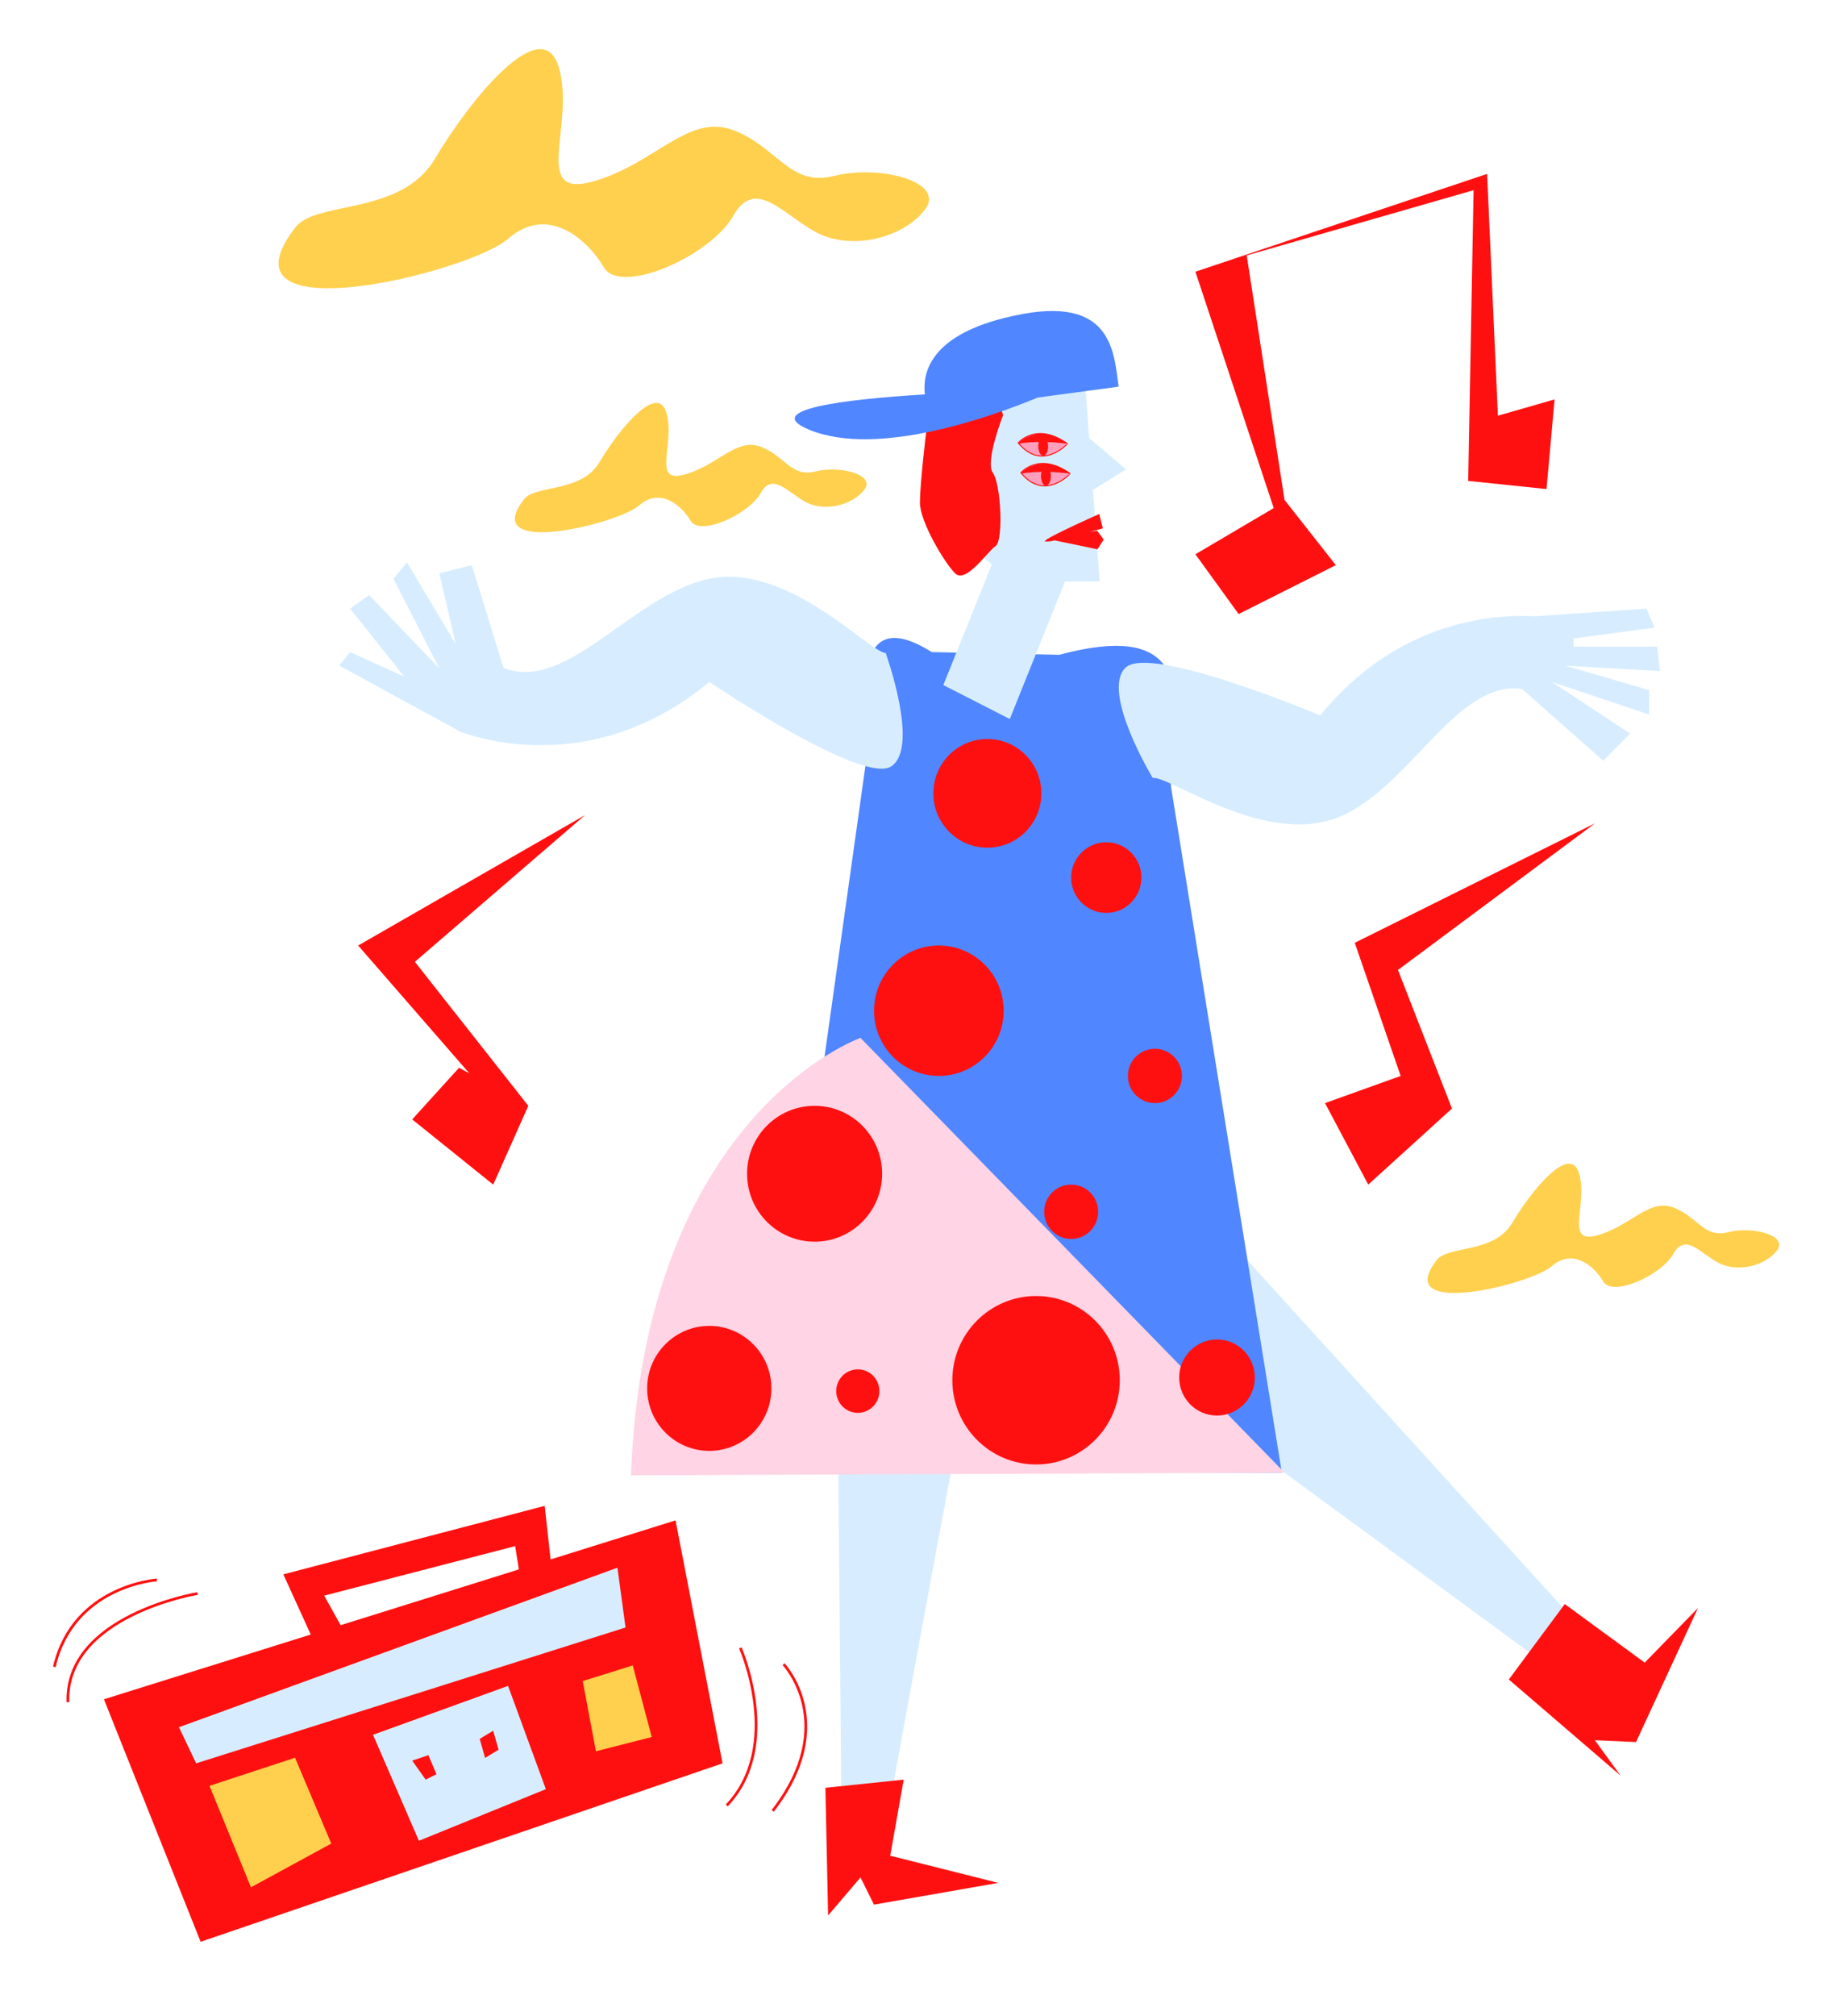 <svg id="Capa_1" data-name="Capa 1" xmlns="http://www.w3.org/2000/svg" viewBox="0 0 677 742"><title>Mesa de trabajo 16</title><path d="M248.69,559.57l-46,14.38-2.17-19.72L104.3,579.45l10.1,22.14L38.26,625.42l35.6,89.26L266,649ZM125.4,598.15l-6.06-10.87,70.31-18.23,1.36,8.57Z" fill="#ff1010"/><polygon points="395.74 485.44 575.44 617.27 585.97 603.38 446.73 450.1 395.74 485.44" fill="#d7edff"/><polygon points="555.45 618.14 576.04 590.38 605.47 611.93 625.08 591.83 602.28 641.17 587.12 640.49 596.58 653.5 555.45 618.14" fill="#ff1010"/><path d="M471.89,542H282l37-263c0-18.1-7.11-58.52,24-39l47,1c50.54-13.52,44,17,41,48Z" fill="#5086ff"/><path d="M402.36,180.32,404.83,214H392.08l-20.34,50.64-24.47-12.5,17.87-44.47a33.22,33.22,0,0,1-13.79-25.47l-.91-19.55a23,23,0,0,1,23.7-24l25.22.78,1.6,21.78,13.56,11.55Z" fill="#d7edff"/><path d="M374.83,163s6.64-7.9,18.13.3C393,163.34,383.59,173.68,374.83,163Z" fill="#ff9fbd" stroke="#ff1010" stroke-miterlimit="10" stroke-width="0.37"/><ellipse cx="384.04" cy="164.25" rx="1.81" ry="3.5" fill="#ff1010"/><path d="M375.82,174s6.65-7.9,18.13.3C394,174.34,384.58,184.68,375.82,174Z" fill="#ff9fbd" stroke="#ff1010" stroke-miterlimit="10" stroke-width="0.37"/><ellipse cx="385.04" cy="175.25" rx="1.81" ry="3.5" fill="#ff1010"/><path d="M374.83,163.34s6.95-1.52,18.13,0c0,0-5.07-4.1-10.39-3.72C382.57,159.62,377.16,160.24,374.83,163.34Z" fill="#ff1010"/><path d="M406.32,198.58,404,202.17l-15.76-3.28a12.59,12.59,0,0,1-3.51.43c-.27-.09.13-.44,1-1l-.3-.06.52-.08c4.41-2.64,18.72-9,18.72-9l1.32,5.3-4.85,1.29,2.75-.44Z" fill="#ff1010"/><path d="M366.5,461c-3,4-40.77,213-40.77,213l-15.91-2-2-216Z" fill="#d7edff"/><path d="M316.78,382s-79.54,28-84.51,161l240.61-1Z" fill="#ffd4e4"/><polygon points="303.86 658 332.69 655 327.72 683 367.49 693 321.75 701 316.78 691 304.85 705 303.86 658" fill="#ff1010"/><path d="M375.82,174.34s6.95-1.52,18.13,0c0,0-5.06-4.1-10.39-3.72C383.56,170.62,378.16,171.24,375.82,174.34Z" fill="#ff1010"/><ellipse cx="363.48" cy="292" rx="19.88" ry="20" fill="#ff1010"/><ellipse cx="345.62" cy="372" rx="23.86" ry="24" fill="#ff1010"/><ellipse cx="407.26" cy="323" rx="12.93" ry="13" fill="#ff1010"/><ellipse cx="261.11" cy="511" rx="22.87" ry="23" fill="#ff1010"/><ellipse cx="299.88" cy="432" rx="24.86" ry="25" fill="#ff1010"/><ellipse cx="381.41" cy="508" rx="30.82" ry="31" fill="#ff1010"/><ellipse cx="394.33" cy="446" rx="9.94" ry="10" fill="#ff1010"/><ellipse cx="425.16" cy="396" rx="9.94" ry="10" fill="#ff1010"/><ellipse cx="448.02" cy="507" rx="13.92" ry="14" fill="#ff1010"/><ellipse cx="315.79" cy="512" rx="7.95" ry="8" fill="#ff1010"/><path d="M369.28,152.79S362.52,170,365.5,174s4,25,1,27-10.94,14-14.92,10-12.92-19-12.92-26,2.27-25.79,2.27-25.79S365.11,137.58,369.28,152.79Z" fill="#ff1010"/><path d="M411.8,142.31c-1.85-14-2.77-35.4-42.6-25.15-26.73,6.88-29.67,20.05-28.72,28-30.19,1.84-60.4,5.64-42.59,13,25.29,10.48,68.22-5.24,84.13-11.84Z" fill="#5086ff"/><path d="M169.59,269.38l-1-.38.07-.11Z" fill="#d7edff"/><path d="M328.12,282.05c-10.53,7.05-67-31.05-67-31.05-40.87,34-82.54,21.6-90.94,18.58l-.58-.2-.88-.49L124.88,245l4-5,19.89,9-19.89-25,7-5,25.85,27-16.9-33,5-6,17.9,30-6-26,11.93-3,11.73,37.8c23.33,9.34,47.66-27,75.79-32.8,28.83-6,58.66,27,64.89,27.35C326,240.35,338.66,275,328.12,282.05Z" fill="#d7edff"/><path d="M170.17,269.58l-.06.08-.52-.28Z" fill="#d7edff"/><path d="M576.28,245l30.82,9v9l-35.79-12,28.83,19-9.94,10-29.94-26.44h0c-24.09-3.31-40.91,36-67,47-27.15,11.48-62.74-15.12-68.92-14.25,0,0-19.06-31.55-10.07-40.51S486,263.31,486,263.31c28.3-34.74,63.45-37.34,79.1-36.5l41-2.81,3,7-29.82,4v3h30.82l1,9Z" fill="#d7edff"/><polygon points="152.73 354 194.49 407 181.57 436 151.74 412 169 392.98 172.8 395.07 131.85 348 215.37 300 152.73 354" fill="#ff1010"/><polygon points="472.88 184 458.96 94 542.48 70 540.49 177 569.32 180 572.3 147 551.43 153 547.45 64 440.07 100 468.9 187 440.07 204 455.98 226 491.77 208 472.88 184" fill="#ff1010"/><polygon points="498.73 347 587.22 303 514.64 357 534.52 408 503.7 436 487.79 406 515.63 396 498.73 347" fill="#ff1010"/><polygon points="77.12 657.28 108.61 646.94 121.95 678.53 92.38 694.62 77.12 657.28" fill="#ffd04d"/><polygon points="214.52 618.72 232.93 612.96 239.93 639.32 219.38 644.55 214.52 618.72" fill="#ffd04d"/><polygon points="137.32 638.5 187.03 620.5 200.95 658.5 154.22 677.5 137.32 638.5" fill="#d7edff"/><polygon points="65.88 635.71 227.3 577 230.28 599 72.2 649 65.88 635.71" fill="#d7edff"/><polygon points="151.74 648 157.7 646 160.69 653 156.71 655 151.74 648" fill="#ff1010"/><polygon points="176.59 640 181.56 637 183.55 644 178.58 647 176.59 640" fill="#ff1010"/><path d="M72.7,586.5S24,594.5,25,626.5" fill="none" stroke="#ff1010" stroke-miterlimit="10" stroke-width="1"/><path d="M57.78,581.5S27,583.5,20,613.5" fill="none" stroke="#ff1010" stroke-miterlimit="10" stroke-width="1"/><path d="M272.54,606.5s15.91,36-5,58" fill="none" stroke="#ff1010" stroke-miterlimit="10" stroke-width="1"/><path d="M288.45,612.5s20.88,22-4,54" fill="none" stroke="#ff1010" stroke-miterlimit="10" stroke-width="1"/><path d="M108.75,83.68c7.81-10,38.95-4.22,51.38-25.26s39.36-54.7,45.58-33.66-10.36,48.39,12.43,42.08,35.21-25.25,51.78-18.94,20.72,21,37.29,16.83,41.43,2.11,33.14,12.62S313.42,92.08,301,85.77s-22.79-21-31.08-6.31-41.43,29.45-47.64,18.93-20.72-23.14-35.22-10.52S77.68,123.65,108.75,83.68Z" fill="#ffd04d"/><path d="M528.9,463.77c4.22-5.43,21.06-2.29,27.78-13.66s21.28-29.57,24.64-18.2-5.6,26.16,6.71,22.75,19-13.65,28-10.24,11.2,11.38,20.16,9.1,22.4,1.14,17.92,6.83-14.56,8-21.28,4.55-12.32-11.38-16.8-3.42-22.4,15.93-25.76,10.24-11.19-12.51-19-5.69S512.1,485.38,528.9,463.77Z" fill="#ffd04d"/><path d="M192.9,183.77c4.22-5.43,21.06-2.29,27.78-13.66s21.28-29.57,24.64-18.2-5.6,26.16,6.71,22.75,19-13.65,28-10.24,11.2,11.38,20.16,9.1,22.4,1.14,17.92,6.83-14.56,8-21.28,4.55-12.32-11.38-16.8-3.42-22.4,15.93-25.76,10.24-11.19-12.51-19-5.69S176.1,205.38,192.9,183.77Z" fill="#ffd04d"/></svg>